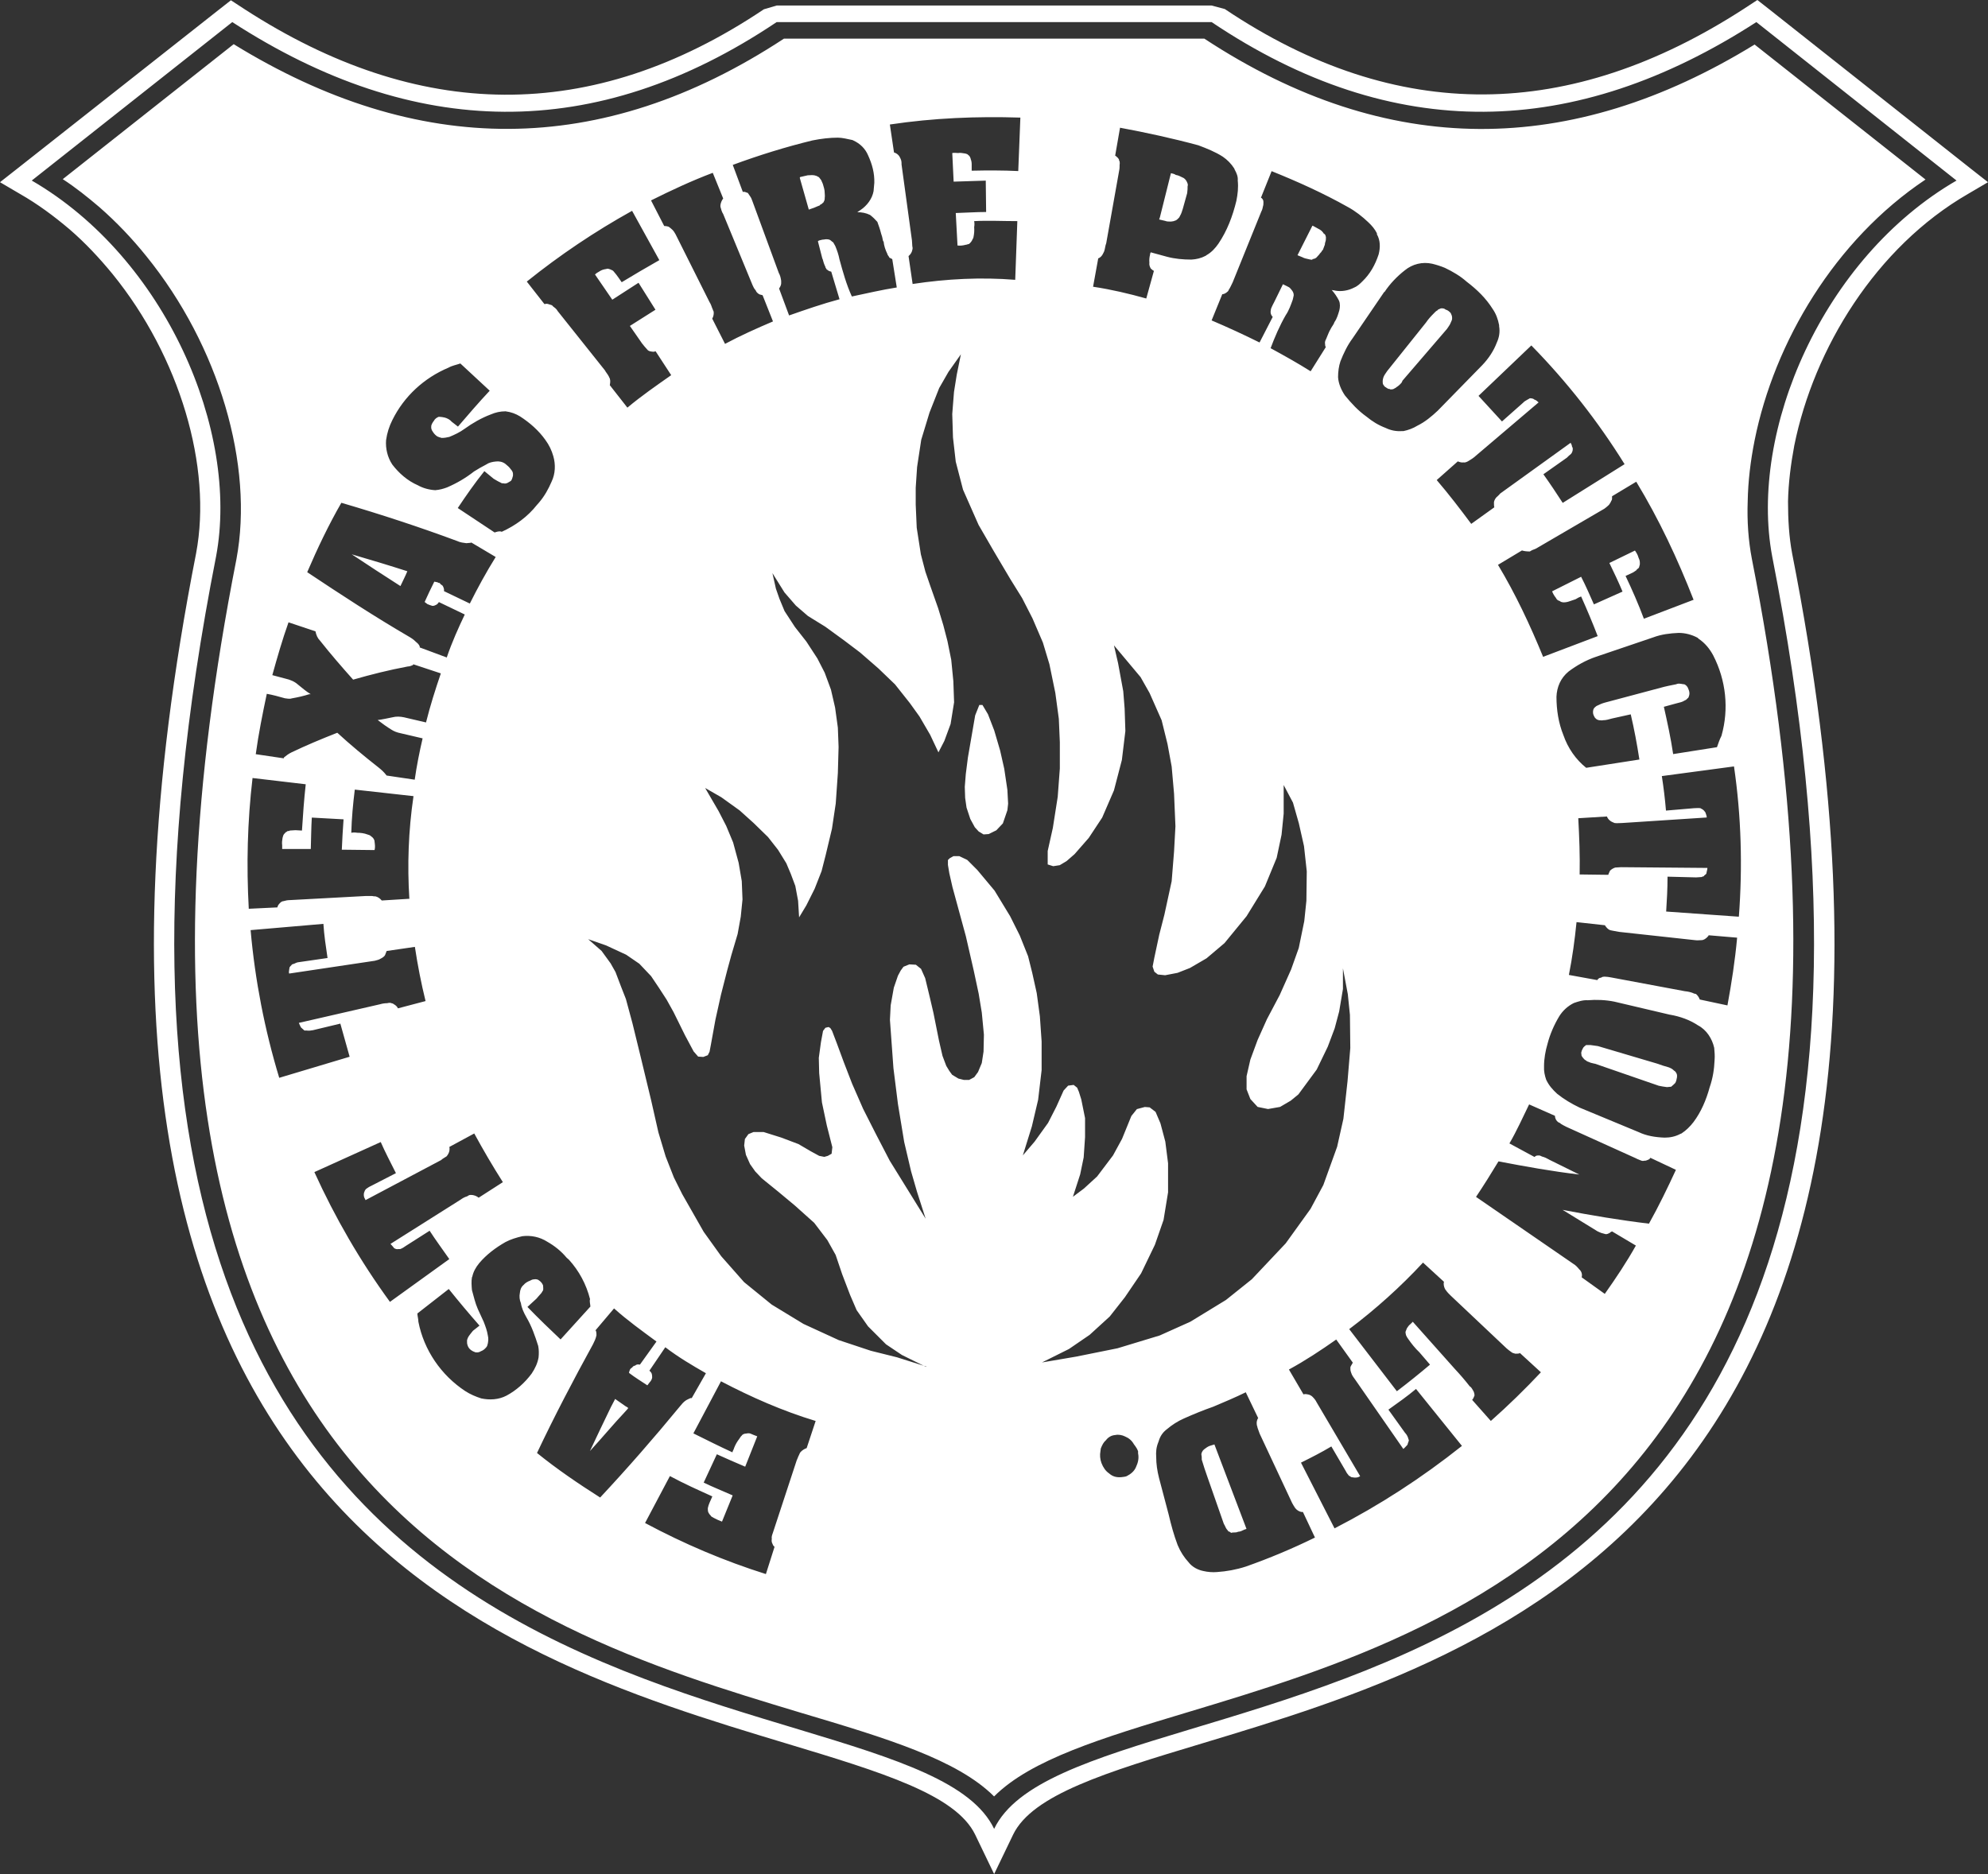 <?xml version="1.0" encoding="UTF-8"?>
<svg xmlns="http://www.w3.org/2000/svg" version="1.1" viewBox="0 0 216.01 203.66">
  <rect x="0" y="0" width="216.01" height="203.66" fill="#333333" stroke="none"/>
  <defs>
    <style>
      .cls-1 {
        fill: #fff;
        fill-rule: evenodd;
      }
    </style>
  </defs>
  <!-- Generator: Adobe Illustrator 28.6.0, SVG Export Plug-In . SVG Version: 1.2.0 Build 709)  -->
  <g>
    <g id="Layer_1">
      <path class="cls-1" d="M106.37,90.39l-.45-.49-.49-.9-.41-1.24-.15-1.05-.04-1.2.11-1.39.23-1.8.79-4.58.45-1.13h.34l.6,1.01.68,1.76.64,2.18.45,1.99.34,2.29.08,1.5-.08.71-.49,1.43-.71.75-.83.41-.56.04-.49-.3h0ZM100.67,148.53h-.08l-2.59-1.28-1.73-1.16-1.95-1.95-1.24-1.76-.71-1.65-.86-2.25-.71-2.1-.9-1.61-1.43-1.88-2.1-1.88-1.8-1.5-1.8-1.46-.71-.75-.56-.79-.45-1.01-.19-1.01.08-.71.38-.53.56-.23h1.09l1.91.6,1.88.71,1.35.79.9.49.56.11.38-.11.41-.23.08-.71-.6-2.36-.53-2.51-.3-3.19-.04-1.65.23-1.69.23-1.24.26-.34.34-.08.19.11.19.3.53,1.39.75,2.03.9,2.33,1.2,2.74,1.39,2.74,1.5,2.89,3.9,6.3-.94-2.93-.64-2.21-.75-3.19-.68-4.13-.49-3.9-.38-5.25.08-1.58.34-1.91.45-1.31.3-.56.3-.41.64-.26.71.04.56.45.45,1.01.49,2.03.41,1.76.6,3,.38,1.65.41,1.09.34.56.3.41.68.41.6.15h.56l.56-.3.41-.56.41-.98.19-1.24.04-1.84-.23-2.4-.34-2.06-.53-2.48-.86-3.75-1.46-5.36-.34-1.5-.15-.9v-.53l.19-.19.41-.23h.64l.86.41,1.09,1.09,1.88,2.25,1.69,2.78,1.05,2.1.9,2.25.45,1.8.49,2.21.34,2.51.19,2.74v3.11l-.38,3.23-.68,2.89-.98,3.15,1.28-1.5,1.46-2.03.9-1.76.79-1.76.49-.53.6-.08.38.3.19.45.26.83.41,2.03v2.06l-.15,2.21-.38,1.84-.79,2.44,1.2-.9,1.43-1.31,1.73-2.29.98-1.8,1.01-2.48.6-.75.86-.23.53.04.64.49.53,1.24.53,1.99.3,2.36v3.15l-.49,3-.94,2.7-1.5,3.11-1.76,2.59-1.65,2.1-2.18,1.99-2.25,1.54-2.93,1.46,3.75-.64,4.46-.9,4.58-1.39,3.34-1.5,3.86-2.36,2.81-2.25,3.68-3.9,2.7-3.75,1.39-2.59,1.5-4.16.68-3.04.45-4.09.3-3.6-.04-3.6-.23-2.25-.53-2.81v2.25l-.41,2.44-.49,1.84-.75,1.99-1.2,2.48-1.99,2.7-.83.68-1.16.68-1.31.23-1.13-.23-.79-.86-.41-1.05v-1.43l.41-1.8.79-2.14,1.01-2.25,1.39-2.63,1.24-2.78.83-2.33.6-2.93.23-2.21.04-3.19-.3-2.74-.56-2.48-.64-2.25-1.01-1.91v3.11l-.23,2.29-.53,2.51-1.28,3.11-1.99,3.23-2.4,2.93-1.95,1.65-1.8,1.05-1.35.53-1.35.26-.79-.08-.38-.3-.19-.56.19-.98.53-2.48.56-2.18.79-3.64.26-3.23.15-2.74-.15-3.53-.26-2.96-.45-2.44-.64-2.59-1.31-2.96-.98-1.73-2.89-3.45.45,1.95.56,3.04.15,1.88.08,2.44-.38,3.15-.86,3.3-1.28,2.96-1.46,2.21-1.54,1.76-.86.75-.75.45-.71.11-.6-.19v-1.46l.56-2.51.53-3.38.23-3.08v-2.85l-.11-2.55-.38-2.81-.64-3.11-.71-2.36-1.13-2.63-1.13-2.21-1.28-2.06-1.8-3.04-1.65-2.85-1.69-3.83-.79-3.04-.3-2.63-.08-2.55.19-2.4.3-1.88.45-2.21-1.35,1.91-1.01,1.76-1.05,2.66-.9,2.96-.45,2.96-.15,2.25v1.84l.11,2.51.45,2.89.49,1.88.53,1.54.86,2.44.56,1.84.45,1.73.41,2.03.23,2.33.08,2.29-.38,2.36-.68,1.84-.64,1.24-.9-1.91-1.16-1.99-1.05-1.46-1.61-2.03-1.8-1.73-1.99-1.73-1.73-1.31-2.06-1.5-1.88-1.16-1.31-1.13-1.24-1.43-1.31-2.1.38,1.69.38,1.09.56,1.35,1.13,1.73,1.24,1.58,1.2,1.84.79,1.54.68,1.84.45,1.95.3,2.18.08,2.1-.08,2.85-.23,3.3-.41,2.74-.68,2.85-.45,1.76-.75,1.91-.9,1.8-.79,1.31-.11-1.8-.3-1.61-.49-1.31-.49-1.16-.9-1.46-1.09-1.39-1.58-1.54-1.5-1.35-1.99-1.43-1.76-1.01,1.46,2.51.83,1.61.75,1.8.6,2.21.34,1.99.08,1.99-.19,1.88-.34,1.88-.68,2.29-.45,1.65-.68,2.66-.6,2.7-.49,2.7-.15.79-.19.38-.49.19-.56-.04-.49-.56-.94-1.76-1.24-2.51-.75-1.35-.83-1.28-.86-1.28-1.28-1.35-1.43-.98-2.18-1.01-1.95-.68,1.46,1.28.98,1.35.53.94.6,1.58.53,1.35.71,2.63.9,3.68,1.13,4.69.79,3.49.79,2.63.9,2.29.9,1.8,2.33,4.09,1.91,2.66,2.48,2.81,3,2.44,3.45,2.1,3.83,1.76,3.49,1.16,2.85.71,3.19,1.01h0v.02ZM108.02,198.75c9.64-20.1,111.58-.79,84.54-138.29-2.55-13.61,5.48-32.41,20.03-40.84l-21.75-17.22c-19.73,12.75-39.46,13.24-59.19,0h-47.26c-19.73,13.24-39.46,12.75-59.15,0L3.45,19.62c14.55,8.44,22.58,27.23,20.03,40.84C-3.56,197.96,98.42,178.64,108.02,198.75h0ZM108.02,195.22c4.01-4.01,11.7-6.34,21.04-9.15,30.87-9.3,81.13-24.45,61.29-125.35h0c-.38-1.99-.53-4.09-.45-6.26.04-2.14.3-4.35.75-6.6,2.14-10.69,8.74-21.79,18.57-28.35l-18.57-14.67c-19.92,12.23-39.87,12.45-59.79-.64h-45.68c-19.92,13.09-39.87,12.86-59.79.6L6.82,19.47c1.39.9,2.7,1.95,3.98,3.04,1.84,1.61,3.56,3.41,5.1,5.33,7.91,9.75,11.7,22.73,9.79,32.93h0c-19.84,100.86,30.42,116.05,61.29,125.35,9.34,2.78,17.03,5.1,21.04,9.11h0ZM130.56,189.48c32.18-9.71,84.61-25.5,64.17-129.32h0c-.34-1.8-.45-3.71-.45-5.66.04-1.99.3-4.05.68-6.08,2.14-10.58,8.89-21.57,18.87-27.34l2.18-1.28-1.91-1.5L192.34,1.09l-1.39-1.09-1.5.98c-18.79,12.15-37.58,12.6-56.37,0l-1.43-.38h-47.26l-1.39.41c-18.79,12.6-37.62,12.15-56.41,0L25.09.03l-1.39,1.09L1.91,18.3l-1.91,1.5,2.18,1.28h0c1.91,1.09,3.68,2.4,5.4,3.86,1.69,1.46,3.23,3.11,4.65,4.84,7.31,9,10.84,20.97,9.08,30.34h0C.91,163.98,53.3,179.77,85.48,189.48c10.31,3.11,18.38,5.55,20.48,9.9l2.06,4.28,2.06-4.28c2.1-4.35,10.16-6.79,20.48-9.9h0ZM88.63,154.41l-.98,2.96c-.23.08-.49.23-.68.45-.04.04-.11.19-.15.3-.11.19-.15.38-.26.6l-2.59,7.88c-.08.23-.15.41-.11.64-.04.19,0,.38.04.45.08.19.11.3.26.41l-.94,2.96c-4.54-1.43-8.93-3.3-13.13-5.55l2.7-5.1c1.54.83,3.04,1.5,4.61,2.21l-.3.68c-.08.19-.15.38-.19.6h0c0,.11,0,.3.04.41,0,.04.08.15.15.26.04.04.11.11.19.23.19.11.38.23.56.3.19.11.38.15.6.26l1.16-2.85c-1.01-.45-2.14-.9-3.15-1.39l1.43-3.08c.98.45,2.03.9,3.08,1.35l1.31-3.3c-.23-.08-.49-.19-.75-.3-.11-.04-.3-.04-.45,0-.19,0-.41.08-.49.23-.11.08-.15.19-.26.34-.23.3-.41.6-.56.98-.04.19-.15.3-.19.49-1.39-.64-2.81-1.35-4.24-2.06l3-5.66c3.3,1.73,6.71,3.23,10.28,4.31h.01ZM68.27,153.03l-.34.38c-1.31,1.39-2.51,2.85-3.83,4.28.75-1.58,1.5-3.19,2.29-4.8l.45-.86c.38.26.75.53,1.13.79l.26.15v.08h.04v-.02ZM76.7,149.24h0l-1.54,2.7s-.11-.04-.23.04h0c-.15.08-.26.11-.38.19-.3.19-.49.45-.71.71-2.78,3.38-5.66,6.68-8.63,9.86-2.36-1.5-4.69-3.08-6.86-4.84,1.88-3.98,3.94-7.91,6.08-11.81.15-.3.3-.6.38-.98,0-.11,0-.3-.04-.41,0-.04,0-.11-.08-.11l2.03-2.4c1.46,1.31,3.04,2.44,4.61,3.6l-1.8,2.51c-.19-.04-.38-.04-.53.11-.11,0-.23.08-.3.19-.11.08-.15.11-.23.19,0,.04-.04.11-.04.11-.04.11-.08.19-.08.3.64.49,1.31.9,1.99,1.35l.26-.34c.11-.11.23-.3.26-.49v-.04c0-.11,0-.23-.04-.38-.04-.11-.11-.23-.26-.34l1.73-2.55c1.43,1.09,2.89,1.95,4.39,2.81h0l.02.02ZM64.14,142l-3.23,3.56c-1.2-1.13-2.44-2.33-3.6-3.53l.98-.9c.15-.19.34-.38.49-.56.11-.11.15-.26.23-.34.04-.19,0-.34,0-.53-.08-.23-.23-.41-.45-.56-.11-.11-.38-.15-.53-.11-.19,0-.3.08-.45.15-.23.08-.53.26-.68.45-.3.26-.38.56-.41.86-.08.38-.04.79.11,1.13.08.53.3,1.01.6,1.54.56.94.94,2.03,1.28,3.11.08.41.08.83.04,1.24-.11.64-.38,1.2-.75,1.76-.75,1.01-1.69,1.84-2.74,2.4-.86.45-1.84.49-2.74.3-.6-.19-1.2-.45-1.73-.79-2.63-1.73-4.5-4.46-5.1-7.54,0-.3-.11-.64-.11-.9l3.41-2.66c1.05,1.31,2.18,2.66,3.34,3.98l-.71.56c-.15.19-.38.45-.53.71-.04.11-.15.3-.11.49v.15c.04.23.11.45.3.64.11.11.34.26.49.3l.08.04c.19.04.41.04.64-.11.23-.08.41-.23.56-.41.11-.11.15-.26.19-.45.04-.23.08-.53,0-.83-.08-.53-.26-1.01-.45-1.5l-.64-1.39c-.3-.68-.45-1.39-.64-2.06-.04-.45-.08-.94,0-1.39l.04-.08c.11-.53.38-1.01.75-1.46.79-.94,1.8-1.69,2.85-2.29.56-.3,1.2-.49,1.84-.64.94-.11,1.88.08,2.7.6.79.45,1.5,1.01,2.1,1.73l.26.23c1.09,1.2,1.88,2.66,2.29,4.28-.08.26.04.56.04.83h-.01ZM34.17,127.37l7.2-3.26c.49,1.13,1.09,2.25,1.65,3.38l-2.7,1.39c-.19.08-.41.23-.56.34-.04.08-.11.11-.15.26-.04.08-.08.19-.08.3s0,.23.04.34c.04.04.08.19.15.3l8.21-4.35c.15-.15.38-.26.6-.41.15-.19.26-.38.3-.6,0-.11.04-.23,0-.38v-.04l2.7-1.46c.98,1.8,1.99,3.53,3.11,5.29l-2.63,1.69c-.19-.15-.38-.23-.53-.26-.11-.04-.26-.04-.38-.04s-.23.08-.34.15c-.3.08-.53.23-.79.41l-7.54,4.76c.11.15.26.26.38.45.15.11.34.15.49.11h.19c.23-.08.45-.23.6-.34l2.59-1.65c.68,1.05,1.43,2.06,2.14,3.08l-6.45,4.65c-3.23-4.43-5.96-9.15-8.21-14.1h0ZM27.23,101.08l7.91-.68c.08,1.24.26,2.44.45,3.71l-3.11.45c-.15,0-.41.11-.56.19-.08,0-.11.04-.23.08v.04c-.11.08-.15.15-.23.26,0,.08-.04.19-.04.26-.04.19-.04.3,0,.41l9.3-1.39c.23-.08.41-.08.64-.23.15-.08.38-.19.49-.41.04-.11.08-.23.15-.38v-.04l3.08-.45c.3,1.99.68,3.94,1.16,5.89l-3,.79c-.11-.23-.26-.34-.45-.45-.11-.11-.23-.08-.38-.15-.11,0-.23,0-.34.04-.23,0-.53.04-.75.11l-8.85,2.03c.08.19.15.34.23.49.11.11.26.23.38.34h.23c.26.04.49,0,.71-.04l2.96-.71c.34,1.2.68,2.4,1.01,3.6l-7.65,2.29c-1.58-5.21-2.63-10.61-3.11-16.05h0ZM44.52,97.67l-3.04.19c-.19-.23-.41-.38-.68-.45-.11,0-.23,0-.38-.04h-.64l-8.33.45c-.19,0-.41.04-.64.11-.11,0-.3.08-.41.23-.11.11-.23.26-.26.45l-3.11.15c-.26-4.76-.15-9.45.41-14.21l5.78.68c-.19,1.69-.3,3.34-.41,5.03l-.71-.04c-.23,0-.41.04-.64.04v.04c-.11,0-.23,0-.3.08l-.04.04c-.11,0-.15.15-.23.19-.11.11-.15.3-.19.45-.04.23-.08.53-.04.79v.41h3.11c.04-1.13.04-2.29.11-3.41l3.45.19c-.08,1.13-.15,2.25-.19,3.3l3.56.04c.08-.3.04-.6,0-.9,0-.23-.15-.45-.38-.6-.11-.11-.23-.15-.38-.19-.38-.15-.79-.19-1.13-.19-.23-.04-.41-.04-.64,0,.04-1.58.19-3.15.38-4.69l6.38.71c-.56,3.79-.68,7.5-.45,11.18h0l.04-.03ZM45.05,84.73l-3.04-.45c-.26-.34-.53-.6-.86-.86-1.58-1.24-3.11-2.51-4.5-3.79-1.73.68-3.34,1.35-4.99,2.14-.3.15-.56.34-.79.53,0,.04-.04.04-.04.11l-3.04-.45c.3-2.21.75-4.43,1.2-6.56.64.11,1.31.3,1.99.49h.04c.26.04.49.08.71,0,.64-.11,1.28-.26,1.88-.45h.15c-.49-.3-.94-.68-1.39-1.05-.38-.34-.86-.53-1.35-.64l-1.43-.38c.53-1.91,1.09-3.86,1.76-5.74l2.93.98c.08.41.23.75.49,1.01,1.13,1.43,2.36,2.85,3.6,4.24,1.95-.56,3.9-1.05,5.93-1.43.19,0,.41-.08.56-.15l.04-.08h.04l2.96.98c-.6,1.76-1.16,3.53-1.61,5.33l-2.4-.56c-.38-.08-.83-.11-1.24,0-.53.11-1.09.23-1.61.3.49.38,1.01.75,1.5,1.05.3.19.6.3.98.38l2.4.56c-.34,1.46-.64,2.96-.86,4.5h-.01ZM43.51,63.69c-1.8-1.16-3.56-2.29-5.29-3.45,2.06.6,4.05,1.2,6.04,1.84-.23.56-.49,1.05-.75,1.61h0ZM48.54,71.45h0l-2.93-1.09c0-.08,0-.19-.08-.23v-.04c-.08-.11-.19-.23-.34-.34-.26-.26-.49-.41-.75-.56-3.79-2.21-7.46-4.61-11.06-7.01,1.13-2.63,2.33-5.14,3.71-7.54,4.24,1.24,8.48,2.63,12.6,4.16.3.15.68.19.98.23.15,0,.3-.04.45-.04h.04l.04-.04,2.66,1.58c-1.05,1.69-1.95,3.34-2.81,5.06l-2.81-1.35c.04-.19-.04-.38-.11-.53-.04-.11-.19-.15-.26-.23-.08-.11-.11-.15-.26-.15l-.04-.04c-.11-.04-.23-.04-.38-.08-.38.75-.71,1.46-1.05,2.21l.3.23c.19.08.38.15.53.19h.08c.15,0,.26-.08.41-.15.11-.08.15-.15.23-.26l2.81,1.35c-.68,1.43-1.39,3-1.95,4.65h0v.02ZM53.75,57.87l-4.01-2.66c.9-1.35,1.84-2.7,2.89-4.01l1.01.83c.26.15.49.3.75.41.04.04.19.11.3.08.11.04.3.04.45-.04.11-.08.3-.15.41-.26.11-.19.15-.38.19-.53v-.19c0-.15-.08-.34-.23-.49-.15-.23-.41-.45-.6-.6-.3-.23-.68-.3-1.01-.26-.41.04-.75.11-1.09.34-.45.23-.9.49-1.31.75-.9.71-1.88,1.28-2.93,1.73-.41.15-.79.26-1.28.3-.68-.04-1.35-.23-1.88-.53-1.13-.49-2.06-1.31-2.78-2.25-.53-.79-.75-1.76-.68-2.66.11-.79.34-1.5.68-2.18,1.28-2.59,3.45-4.58,6.11-5.7.41-.23.86-.3,1.28-.45l3.19,2.96c-1.2,1.28-2.29,2.55-3.45,3.9l-.68-.53c-.19-.23-.49-.38-.75-.45-.19-.04-.38-.08-.53-.08h-.15c-.19.08-.41.23-.49.41-.15.19-.26.38-.3.56v.04c-.04.23.04.45.19.64.11.19.34.41.49.49.11.04.26.11.45.15.3,0,.53-.04.83-.11.56-.23,1.13-.49,1.69-.9.83-.6,1.8-1.16,2.81-1.54.53-.23,1.05-.34,1.58-.34h.04c.6.08,1.09.26,1.58.56,1.05.68,2.03,1.54,2.74,2.55.41.56.68,1.13.86,1.76.26.9.23,1.91-.19,2.78-.34.79-.75,1.54-1.35,2.25l-.23.26c-1.01,1.28-2.33,2.25-3.83,2.93-.26-.11-.53,0-.79.08h.02ZM69.73,37.28c.19.26.41.49.6.71.08.11.19.15.3.19h.04c.19.04.38.08.53,0h.04l1.69,2.59c-1.61,1.13-3.23,2.25-4.76,3.53l-1.91-2.44c.04-.26.08-.49,0-.71,0-.08-.08-.11-.08-.19-.15-.3-.34-.49-.45-.71l-5.14-6.45c-.11-.23-.34-.38-.53-.53-.04-.11-.23-.15-.38-.19-.11-.04-.3-.11-.45-.04h-.08l-1.91-2.44c3.6-2.89,7.39-5.44,11.44-7.69l2.96,5.36c-1.39.79-2.74,1.58-4.09,2.4l-.34-.49c-.15-.23-.34-.45-.53-.68-.08-.11-.19-.15-.3-.19l-.08-.04c-.11-.04-.3-.11-.41-.04-.3.04-.53.11-.75.26-.19.11-.34.19-.49.34l1.88,2.74c.94-.6,1.91-1.24,2.85-1.84l1.84,2.93c-.94.6-1.84,1.16-2.78,1.76l1.28,1.84h0v.02ZM77.45,18.79l1.13,2.78c-.15.19-.26.45-.3.71v.19c.08.3.15.56.3.79l3.19,7.73c.08.19.19.41.34.56.04.11.11.23.26.34.11.11.3.15.49.19l1.13,2.85c-1.76.75-3.53,1.54-5.21,2.44l-1.39-2.74c.15-.26.19-.56.15-.79-.08-.11-.08-.23-.15-.34-.08-.23-.15-.45-.3-.68l-3.68-7.35c-.11-.19-.19-.34-.34-.49-.11-.11-.26-.23-.41-.34-.11-.04-.3-.08-.45-.08h-.04l-1.43-2.78c2.18-1.09,4.43-2.14,6.71-3h0ZM87.88,22.77l-.98-3.45.04-.08c.3-.08.53-.11.83-.19.23,0,.45-.04.71,0,.19.04.3.08.45.19h.04c.08.11.19.23.26.34.04.11.11.23.15.34l.04.11c.08.3.19.56.19.94,0,.15.04.34,0,.53v.11c0,.11-.08.3-.15.41h-.04c-.04.11-.23.19-.34.26v.04c-.19.08-.41.15-.56.23l-.64.23h0ZM89.38,28.13h0c.08.3.15.56.3.86,0,.11.08.15.15.3l.08.04c.11.11.23.15.41.19l.9,3c-1.84.49-3.68,1.13-5.48,1.76l-1.09-2.93c.15-.19.26-.45.23-.68v-.15c-.04-.3-.11-.6-.26-.86l-2.85-7.76c-.08-.23-.15-.41-.26-.56-.08-.11-.15-.23-.23-.34l-.04-.04c-.19-.04-.3-.15-.49-.11h-.04l-1.09-2.93c2.85-1.05,5.74-1.95,8.66-2.66.94-.19,1.88-.3,2.74-.3.53,0,1.05.15,1.61.26l.08.04c.75.34,1.31.9,1.61,1.61.45.98.71,1.95.68,3-.04.3-.04.6-.08.9-.15.83-.71,1.58-1.43,2.06-.11.08-.23.15-.34.23.49,0,.94.08,1.39.3.3.23.56.49.79.75.15.41.3.83.41,1.28.08.23.15.45.19.71h0s0,.11.08.15c.04.45.19.9.41,1.35,0,.11.15.23.23.41.08.04.19.08.3.15l.49,3.08c-1.65.26-3.26.64-4.88.98-.6-1.31-.98-2.7-1.35-4.05-.08-.45-.26-.98-.45-1.43-.08-.11-.15-.3-.23-.41l-.08-.04c-.11-.11-.26-.23-.38-.26-.19-.04-.38-.04-.53,0-.23,0-.41.08-.56.11l-.11.08.49,1.91h.02ZM99.17,30.91l-.45-3.08c.23-.19.38-.45.41-.68.04-.11.04-.23,0-.38,0-.23-.04-.41-.04-.64l-1.13-8.25c0-.23,0-.41-.11-.64-.08-.19-.15-.3-.26-.41s-.3-.23-.45-.26l-.45-3.04c4.73-.71,9.45-.9,14.18-.75l-.23,5.81c-1.65-.08-3.38-.08-5.06-.04v-.71c0-.19-.04-.41-.11-.56v-.04c-.04-.11-.08-.23-.19-.34-.08-.04-.11-.11-.19-.15-.11-.04-.23-.08-.3-.08-.26-.04-.45-.08-.68-.04-.15,0-.41-.04-.64,0l.15,3.11c1.2-.04,2.36-.08,3.49-.11l.04,3.41c-1.13,0-2.18.08-3.3.11l.19,3.53c.3.04.6,0,.9-.08.11,0,.23-.08.34-.08.15-.11.34-.34.38-.49.04-.04.11-.19.11-.23.08-.38.11-.71.08-1.13.04-.19.04-.41,0-.64,1.5-.08,3.11,0,4.69,0l-.23,6.38c-3.71-.3-7.43-.11-11.14.45h0v.05ZM125.95,23.85l.08-.23,1.2-4.8c.19.04.38.08.53.19.3.04.53.19.86.34.15.11.26.23.34.41h0c.08.15.15.34.08.49,0,.23,0,.41-.04.68v.04l-.49,1.76-.04.11c-.08.3-.19.53-.34.79-.11.11-.23.26-.41.34h-.04c-.11.08-.3.08-.45.11-.23,0-.45,0-.64-.08l-.64-.15h0ZM124.97,27.64h0c-.08.3-.11.6-.08.9-.04.23.04.45.15.64.11.11.26.23.34.26l-.83,3c-1.88-.53-3.79-.98-5.78-1.28l.56-3.08c.23-.08.38-.26.49-.45.04-.11.11-.19.15-.3.11-.3.11-.6.23-.9l1.43-8.03c.04-.23,0-.41.04-.64,0-.11,0-.23-.08-.34v-.08c-.08-.15-.19-.26-.34-.38l-.08-.04.53-3.04c2.85.53,5.74,1.16,8.51,1.91.9.34,1.84.71,2.66,1.24.49.34.9.75,1.24,1.28l.04.11c.23.41.38.79.34,1.2.08.75,0,1.46-.15,2.21-.41,1.69-1.01,3.26-1.95,4.65-.34.49-.75.94-1.28,1.24l-.11.08c-.49.26-1.01.38-1.54.41-.9,0-1.8-.08-2.63-.3l-1.8-.49-.07.19h0v.03ZM140.99,27.72l1.61-3.19h.04c.26.15.49.26.75.41.19.11.34.26.45.45l.08.04s.08.11.11.15v.11s.04,0,.04.04v.08c0,.11,0,.3-.04.41s-.08.26-.08.38l-.04.11-.04.08v.04l-.04.08s-.04.11-.08.23c-.04,0-.04.08-.11.11-.04.11-.11.19-.23.3-.04.11-.23.26-.34.41,0,0-.04,0-.04.04-.11.08-.26.15-.41.15l-.04.08c-.11,0-.3-.04-.45-.08-.19-.04-.41-.08-.6-.19l-.56-.23h.02ZM138.51,32.71h0c-.15.3-.3.56-.41.86,0,.11-.04.19-.04.3v.04c0,.19.08.38.23.53l-1.43,2.78c-1.73-.86-3.45-1.65-5.21-2.4l1.16-2.85c.23,0,.45-.15.64-.34l.04-.08s0-.04.04-.08c.15-.23.26-.49.41-.79l3.11-7.69c.11-.19.15-.41.19-.6.04-.11.04-.23.04-.41v-.04c0-.19-.08-.3-.19-.41l-.08-.04,1.16-2.89c2.81,1.13,5.63,2.4,8.29,3.9.83.45,1.58,1.05,2.21,1.65.41.38.71.75.94,1.2v.11c.38.68.38,1.43.19,2.18-.38,1.16-.94,2.14-1.76,2.93-.26.26-.53.53-.9.68-.64.34-1.39.45-2.03.34-.11-.04-.3-.04-.41-.08.3.34.56.71.79,1.16.15.34.11.75.04,1.05-.15.49-.26.9-.53,1.28-.08.26-.26.45-.38.68l-.04.08c-.19.3-.34.75-.49,1.09-.11.19-.15.38-.11.53,0,.11,0,.23.08.34l-1.65,2.63c-1.43-.9-2.85-1.69-4.35-2.51.45-1.2.98-2.44,1.65-3.6.34-.49.56-1.13.75-1.65.04-.19.08-.3.11-.49v-.04c0-.19-.08-.34-.15-.45-.08-.11-.19-.26-.34-.38-.19-.11-.38-.19-.6-.3l-.08-.04-.9,1.84h0v-.02ZM152.39,41.37c-.04.08-.04.11-.08.19-.15.19-.38.41-.6.53-.04.08-.15.08-.23.15-.11.08-.3.08-.41.08l-.04-.04c-.19,0-.3-.08-.45-.19-.11-.04-.19-.15-.26-.26-.08-.11-.08-.23-.08-.34v-.11c0-.11.04-.23.08-.38.08-.23.26-.45.41-.68l4.2-5.25c.26-.38.53-.68.86-1.01.11-.11.23-.26.41-.34.04-.08.11-.11.23-.15.11-.08.3-.08.41-.04h.04c.08.04.11.04.19.11.26.08.38.19.56.38.08.15.15.34.15.49v.11c0,.11-.04.23-.15.45-.08.23-.26.45-.41.68l-4.84,5.63h0ZM150.44,31.73h0c.56-.86,1.35-1.69,2.21-2.36.83-.68,1.91-.94,2.96-.71.45.11.94.26,1.39.45.86.41,1.69.9,2.36,1.5,1.13.86,2.1,1.8,2.85,3,.34.49.56,1.09.68,1.73v.11c.11.64,0,1.24-.26,1.8-.34.9-.9,1.73-1.58,2.44l-4.84,4.95c-.64.6-1.35,1.2-2.18,1.61-.49.3-1.01.49-1.54.6h-.19c-.6.04-1.2-.08-1.73-.34-.79-.3-1.46-.71-2.1-1.24-.9-.64-1.65-1.46-2.33-2.29-.41-.6-.71-1.31-.75-1.99,0-.6.08-1.2.26-1.73.34-.86.75-1.73,1.31-2.48l3.45-5.06h.03ZM176.51,50.45l-6.71,4.2c-.68-1.05-1.35-2.06-2.1-3.11l2.55-1.8c.15-.15.26-.26.45-.41.04-.08.11-.11.11-.19l.04-.08c.04-.11.04-.19.04-.3,0-.08,0-.11-.08-.23,0-.11-.08-.3-.15-.41l-7.65,5.51c-.15.19-.34.34-.45.45-.15.19-.26.45-.23.6,0,.15,0,.34.04.45l-2.51,1.8c-1.2-1.61-2.44-3.23-3.75-4.76l2.29-2.03c.19.08.45.15.6.11.19.04.34-.04.49-.11.23-.15.45-.26.68-.45l7.01-5.96c-.11-.08-.26-.26-.45-.3-.11-.11-.3-.15-.49-.15-.04,0-.11.08-.15.08-.23.15-.45.23-.6.41l-2.29,2.03c-.86-.94-1.69-1.84-2.55-2.78l5.74-5.48c3.86,3.94,7.24,8.25,10.13,12.9h0ZM162.74,61.4l2.63-1.58c.26.08.53.11.86.11.11-.08.15-.08.26-.15.23-.08.41-.15.64-.3l7.2-4.2c.15-.11.34-.26.49-.41.08-.11.19-.26.26-.45.11-.11.08-.3.08-.49l2.63-1.58c2.48,4.09,4.5,8.4,6.23,12.83l-5.4,2.06c-.6-1.61-1.28-3.15-1.99-4.65l.64-.3c.23-.08.38-.23.56-.34v-.04c.11-.08.19-.15.23-.19l.04-.08c.04-.11.04-.19.08-.3v-.23c0-.19-.08-.38-.15-.53-.08-.3-.23-.53-.38-.75l-2.78,1.35c.49,1.01,1.01,2.1,1.43,3.11l-3.11,1.39c-.45-1.01-.9-2.06-1.39-3l-3.15,1.58c.08.23.23.49.41.71.08.19.23.3.41.34.11.11.3.15.45.15.19,0,.41-.04.6-.11.23-.08.45-.15.68-.23.23-.15.41-.23.6-.3.64,1.43,1.24,2.85,1.8,4.31l-5.93,2.25c-1.43-3.49-3-6.83-4.91-10.01h0l-.02.03ZM186.56,81.2l-4.76.75c-.26-1.76-.64-3.49-1.01-5.14l1.39-.38c.34-.08.64-.15.86-.3.11-.04.23-.11.34-.26h.04c.11-.19.15-.38.15-.53,0-.23-.11-.45-.19-.64-.08-.11-.11-.15-.11-.15-.11-.11-.26-.23-.38-.19-.11-.04-.19-.04-.23-.04-.19-.04-.38-.04-.53.04-.56.11-1.16.23-1.69.38l-6.04,1.61c-.3.08-.56.19-.86.34-.11.04-.15.11-.26.19l-.04.04c-.11.11-.15.3-.15.49,0,.23.11.41.19.56l.04.04c.11.15.26.23.45.26.19,0,.3.04.41,0,.38,0,.64-.11.98-.19l2.03-.45c.38,1.61.68,3.23.94,4.91l-5.78.9c-1.13-.9-1.99-2.14-2.48-3.56-.53-1.31-.75-2.74-.75-4.16.04-1.05.45-2.03,1.31-2.74.9-.68,1.91-1.24,3-1.61l6.19-2.1c.9-.34,1.84-.45,2.78-.49.71,0,1.43.19,2.06.53l.11.11c.68.45,1.2,1.09,1.58,1.8,1.39,2.7,1.73,5.81.9,8.74-.23.45-.34.83-.49,1.24h0ZM188.92,99.62l-7.88-.56c.08-1.24.15-2.48.15-3.79l3.11.08c.19,0,.41-.04.6-.04.04-.04.15-.08.23-.08l.04-.08s.15-.11.23-.19c0-.04.04-.11.04-.19.04-.19.08-.3.08-.45l-9.38-.08c-.23,0-.41.04-.64.04-.23.08-.41.19-.56.34-.04.11-.15.3-.19.45l-3.11-.04c.04-2.06-.04-4.05-.15-6.11l3.11-.19c.08.19.19.34.34.45.11.11.34.19.49.26.23.04.53,0,.83,0l9.19-.6c0-.19-.08-.34-.15-.56-.08-.11-.19-.26-.34-.34-.04-.04-.11-.04-.19-.11-.26-.04-.45,0-.71,0l-3.04.26c-.11-1.31-.26-2.51-.45-3.75l7.84-1.05c.79,5.4.94,10.88.53,16.32h-.02ZM187.69,109.26l-3-.64c-.08-.23-.23-.45-.41-.6-.08,0-.11-.04-.19-.04-.3-.15-.68-.23-1.01-.26l-8.03-1.5c-.23-.04-.45-.08-.64-.08s-.3,0-.45.11c-.19,0-.3.11-.41.26l-3.08-.56c.38-1.91.64-3.83.83-5.74l3.08.34c.15.23.34.45.56.53.11.04.23.04.38.08.19.04.41.08.6.11l8.25.9c.26.04.45,0,.71,0,.23,0,.45-.15.64-.34.04-.08.11-.08.11-.15l.04-.04,3.08.26c-.23,2.51-.6,4.91-1.05,7.35h-.01ZM173.28,115.6c-.19-.04-.3-.08-.45-.11-.11-.04-.23-.11-.38-.15-.11-.11-.26-.15-.34-.26-.11-.11-.19-.23-.26-.34,0-.11-.04-.23-.04-.34.04-.19.08-.3.19-.49.04-.11.23-.26.34-.34h.49c.3.04.53.08.79.11l6.45,1.91c.41.15.86.3,1.28.41.11.04.34.15.45.26.04.04.11.11.19.15.11.11.19.23.23.41v.23c-.04.23-.08.45-.19.64-.11.11-.26.26-.45.41h-.04c-.11,0-.3.04-.41.04-.3-.04-.6-.08-.9-.15l-6.94-2.4h-.01ZM181.46,110.27h0c1.09.19,2.14.56,3.04,1.16.94.49,1.54,1.46,1.76,2.44.04.45.08.86.04,1.35-.04.98-.19,1.95-.53,2.93-.38,1.39-.94,2.7-1.76,3.79-.38.49-.79.9-1.31,1.24l-.11.04c-.56.3-1.13.41-1.73.41-1.01-.04-1.95-.19-2.81-.6l-6.41-2.66c-.86-.41-1.69-.9-2.44-1.5-.49-.45-.9-.9-1.2-1.54-.15-.45-.26-.9-.23-1.46,0-.83.15-1.65.38-2.44.26-1.01.71-2.06,1.28-3,.38-.6.9-1.09,1.58-1.43.45-.15.98-.34,1.5-.3.94-.08,1.95-.04,2.89.15l6.08,1.43h-.02ZM168.33,126.02c-.26-.15-.49-.26-.79-.34-.11-.04-.19-.11-.3-.11h-.04c-.19,0-.3,0-.45.15h-.04l-2.7-1.46c.79-1.35,1.46-2.85,2.14-4.24l2.81,1.24c0,.3.15.56.38.71.04,0,.04.04.11.04.26.23.49.3.75.45l7.54,3.41c.19.11.45.19.6.26.11.04.23.04.38,0h.11c.19-.08.3-.08.45-.23l.04-.08,2.78,1.31c-.9,1.95-1.84,3.9-2.93,5.85-3.15-.38-6.26-.9-9.38-1.5l3.79,2.33c.19.08.38.19.6.23.08.04.19.04.3.08h.04c.11,0,.3-.08.41-.15.04-.08.11-.08.23-.15l2.59,1.54c-1.01,1.8-2.18,3.56-3.38,5.25l-2.51-1.8c.08-.3,0-.64-.26-.86-.19-.23-.38-.45-.64-.6l-10.58-7.28c.83-1.24,1.65-2.55,2.44-3.86,2.93.56,5.85,1.09,8.78,1.43l-3.26-1.61h-.01ZM154.61,137.2l2.29,2.1c-.08.23,0,.53.08.71.05.12.07.13.04.04-.04-.14,0,.11.08.15.15.23.34.41.53.6l6.08,5.74c.19.15.3.26.49.38.11.11.3.15.45.19.15,0,.34,0,.45-.04l.04-.04,2.29,2.1c-1.73,1.84-3.53,3.6-5.44,5.29l-2.03-2.29c.11-.11.19-.3.26-.49,0-.11-.04-.3-.11-.45-.11-.15-.19-.41-.41-.53-.53-.68-1.05-1.28-1.61-1.88l-4.58-5.14-.26.26c-.15.11-.26.26-.38.45-.04.11-.11.26-.15.38h0c0,.11,0,.15.04.3v.04c.08.19.15.3.26.45.34.49.75,1.01,1.2,1.43l1.16,1.35c-1.16.98-2.36,1.95-3.6,2.89l-5.18-6.75c2.89-2.18,5.59-4.61,8.03-7.24h-.02ZM145,166.08l-3.64-7.13c1.13-.56,2.25-1.13,3.3-1.76l1.58,2.7c.08.19.23.34.34.49.04,0,.11.04.19.11l.08.04c.11,0,.19.04.3.04h.19c.19,0,.34-.08.45-.15l-4.73-8.03c-.11-.23-.26-.41-.45-.6-.11-.11-.3-.23-.53-.26-.19-.04-.3-.04-.45,0l-1.58-2.7c1.8-.98,3.49-2.1,5.14-3.26l1.8,2.51c-.08.19-.19.3-.26.49v.19c0,.19.04.3.08.41.08.3.3.56.49.83l5.18,7.46c.15-.11.26-.26.45-.45.04-.11.08-.3.15-.45,0-.11-.08-.23-.08-.3-.08-.23-.19-.41-.34-.56l-1.8-2.51c1.05-.75,2.06-1.46,3-2.25l4.99,6.19c-4.39,3.49-8.96,6.45-13.84,8.96h-.01ZM131.95,156.96l3.49,9.19-.23.08c-.23.11-.45.23-.68.23-.15.08-.34.08-.45.08s-.19,0-.3.04c-.04-.04-.19-.11-.23-.15h-.08c-.04-.11-.11-.15-.19-.26-.11-.15-.19-.41-.3-.56l-1.76-5.03c-.23-.64-.45-1.31-.64-1.95,0-.19,0-.38-.04-.53v-.11c.04-.08.04-.19.11-.26h0c.04-.11.15-.19.23-.26.15-.11.34-.26.56-.34l.49-.15h0l.02-.02ZM135.36,151.3h0l1.35,2.81c-.15.19-.19.49-.15.71,0,.11.08.23.08.34.08.23.15.41.23.64l3.53,7.54c.11.19.19.34.34.56.19.23.45.38.68.41h.15l1.31,2.78c-2.44,1.2-4.95,2.25-7.5,3.15-1.05.34-2.1.53-3.15.6-.45.04-1.01,0-1.46-.11-.6-.11-1.24-.45-1.61-.94-.49-.53-.9-1.16-1.2-1.88-.41-1.09-.71-2.18-.98-3.34l-1.05-3.98c-.19-.75-.3-1.5-.3-2.25-.04-.53,0-1.05.23-1.61l.04-.11c.15-.53.45-.98.9-1.31.53-.45,1.16-.86,1.84-1.16,1.01-.45,2.1-.9,3.19-1.28,1.16-.49,2.4-1.01,3.56-1.58h-.03ZM123.66,157.71v.23c.11.53,0,1.01-.23,1.5-.19.45-.56.75-1.01.98-.19.08-.41.08-.6.11-.53.04-.94-.08-1.31-.41-.38-.26-.64-.64-.83-1.13h0c-.15-.41-.19-.86-.11-1.28,0-.11.04-.19.04-.3.15-.38.3-.68.56-.9.26-.34.6-.53,1.01-.56.34-.08.75,0,1.05.15.45.19.75.45.98.86.04.04.11.15.19.26.11.15.19.3.26.49h0Z"/>
    </g>
  </g>
</svg>